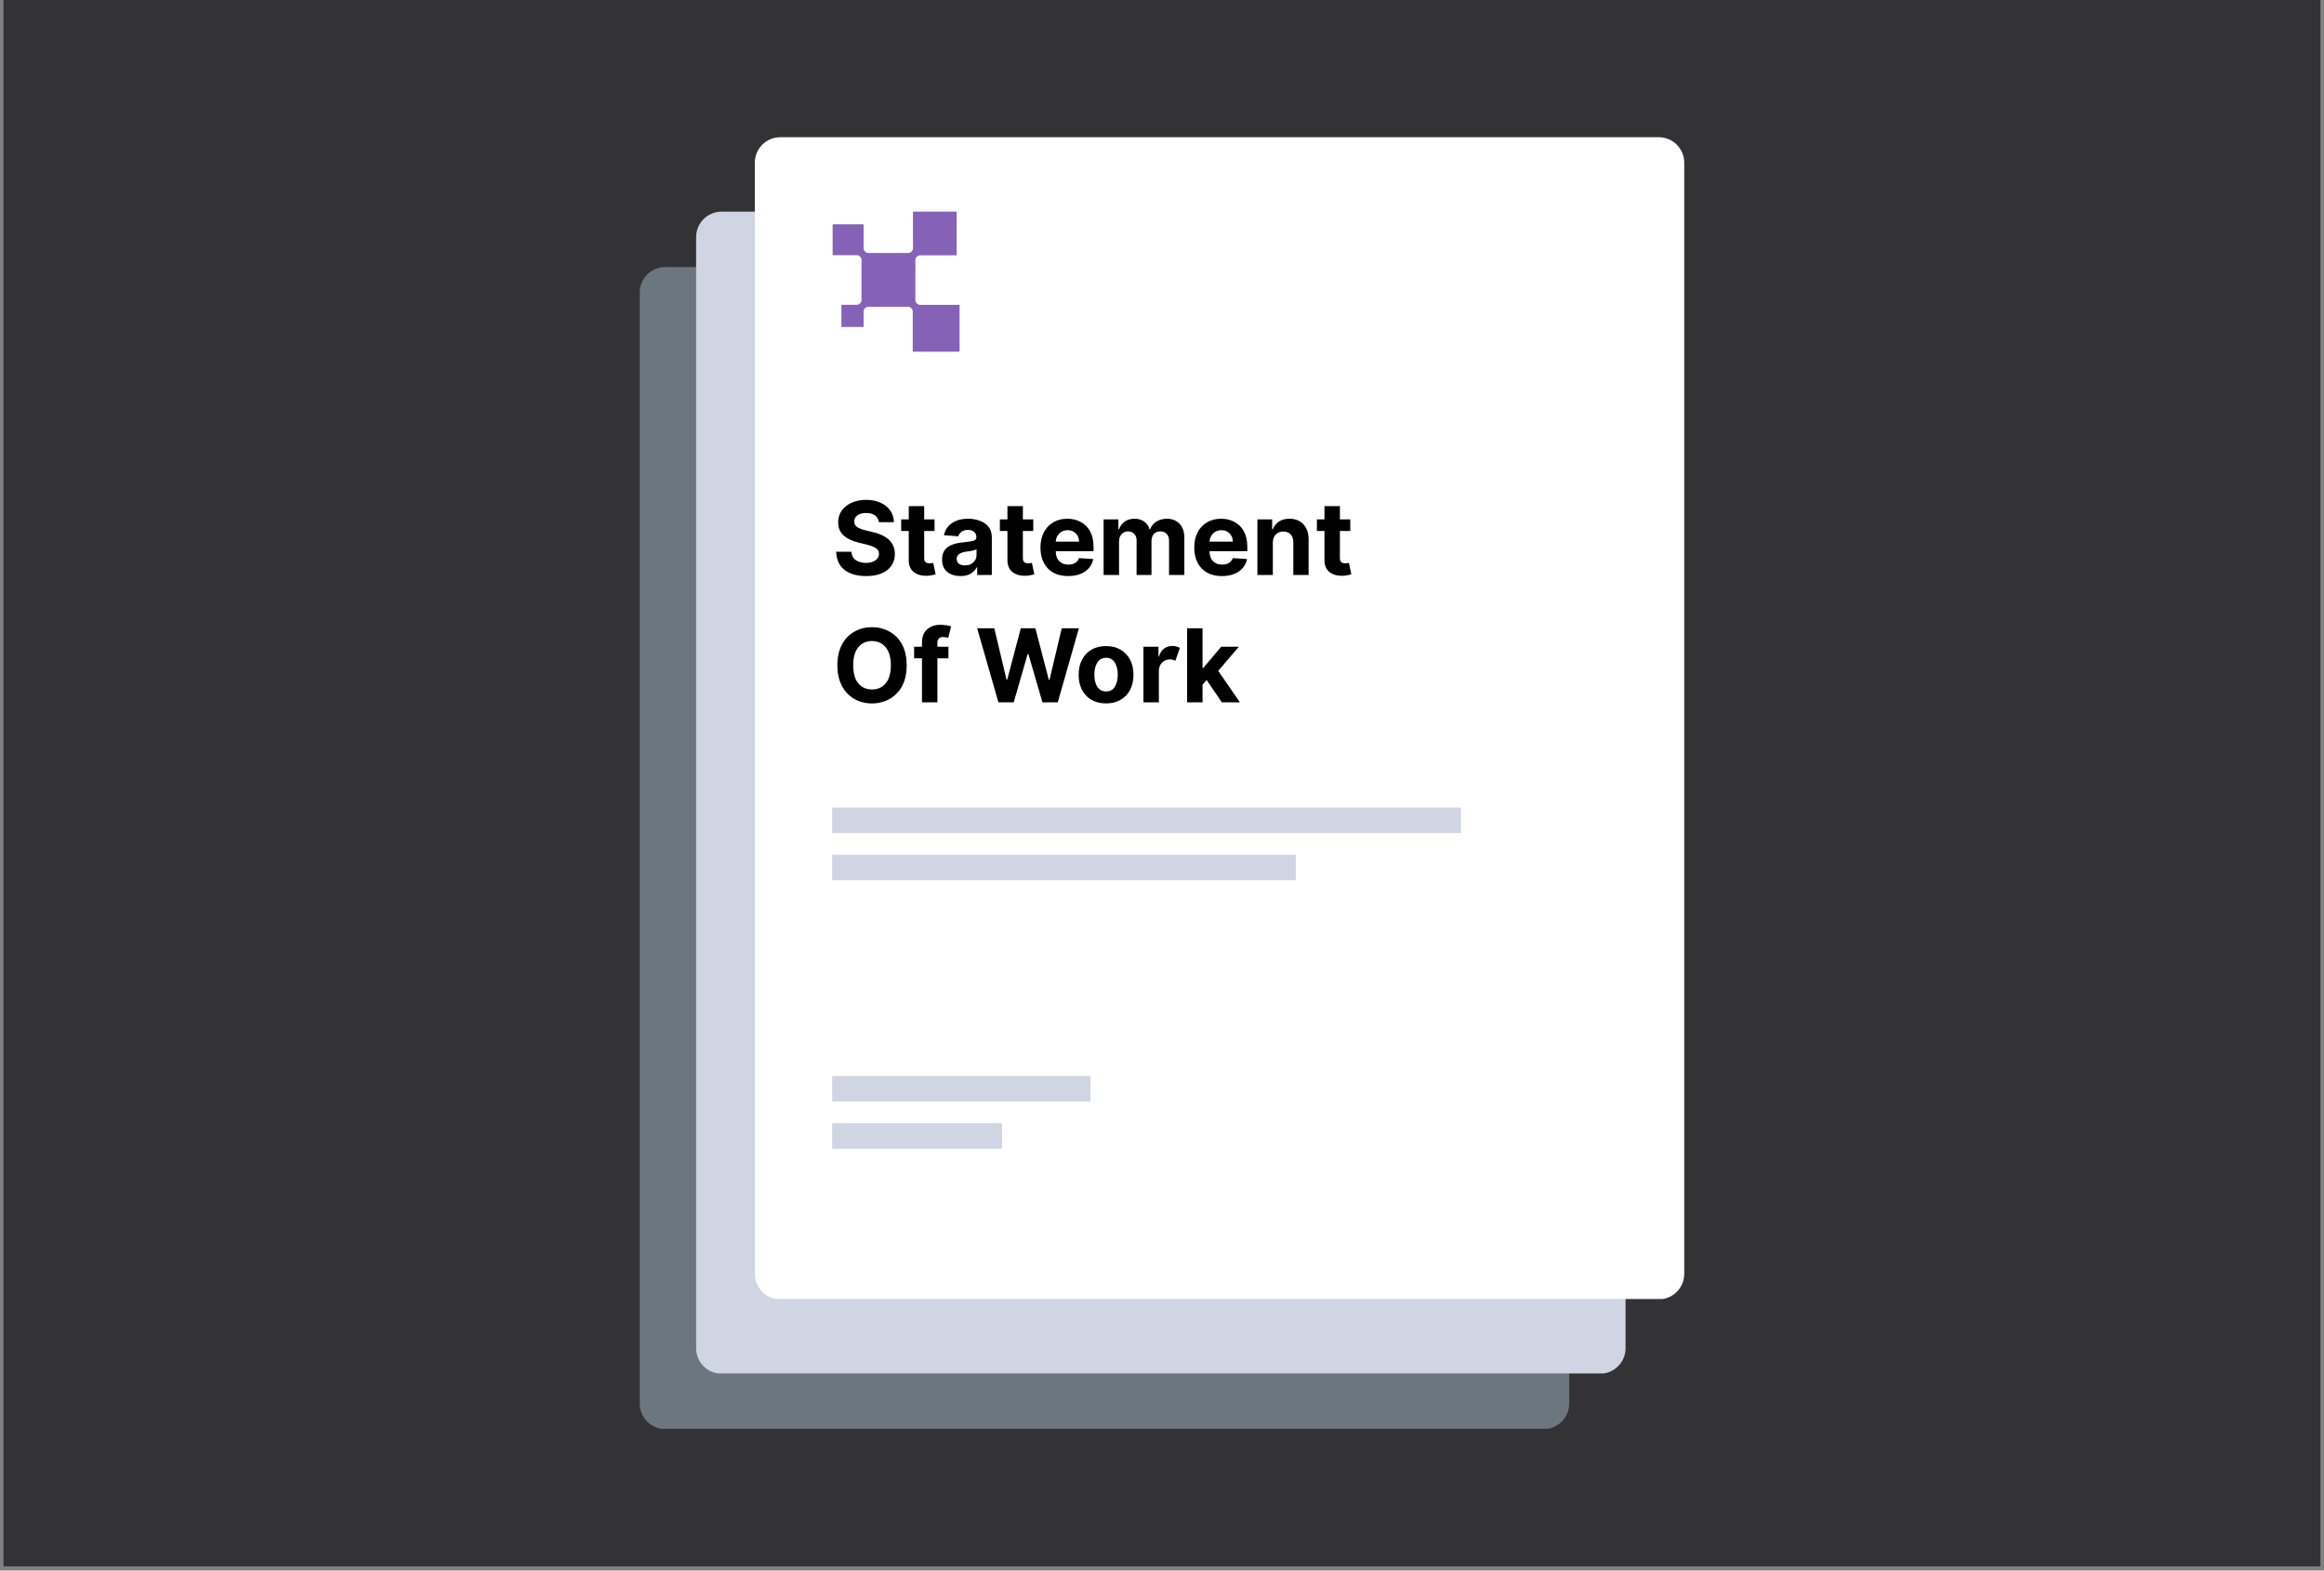 <svg xmlns="http://www.w3.org/2000/svg" xmlns:xlink="http://www.w3.org/1999/xlink" width="364" zoomAndPan="magnify" viewBox="0 0 273 184.5" height="246" preserveAspectRatio="xMidYMid meet" version="1.0"><rect x="0" y="0" width="273" height="184.5" fill="#808080" stroke="none"/><defs><g/><clipPath id="6e92064787"><path d="M 0.367 0 L 272.629 0 L 272.629 184 L 0.367 184 Z M 0.367 0 " clip-rule="nonzero"/></clipPath><clipPath id="26e185c44f"><path d="M 75.152 31.371 L 184.332 31.371 L 184.332 168 L 75.152 168 Z M 75.152 31.371 " clip-rule="nonzero"/></clipPath><clipPath id="1c18d50719"><path d="M 78.145 31.371 L 181.34 31.371 C 182.992 31.371 184.332 32.711 184.332 34.363 L 184.332 164.887 C 184.332 166.539 182.992 167.879 181.34 167.879 L 78.145 167.879 C 76.492 167.879 75.152 166.539 75.152 164.887 L 75.152 34.363 C 75.152 32.711 76.492 31.371 78.145 31.371 Z M 78.145 31.371 " clip-rule="nonzero"/></clipPath><clipPath id="6d4500a533"><path d="M 81.773 24.863 L 190.953 24.863 L 190.953 161.762 L 81.773 161.762 Z M 81.773 24.863 " clip-rule="nonzero"/></clipPath><clipPath id="5e4d6809f9"><path d="M 84.762 24.863 L 187.961 24.863 C 189.613 24.863 190.953 26.203 190.953 27.855 L 190.953 158.379 C 190.953 160.031 189.613 161.371 187.961 161.371 L 84.762 161.371 C 83.109 161.371 81.773 160.031 81.773 158.379 L 81.773 27.855 C 81.773 26.203 83.109 24.863 84.762 24.863 Z M 84.762 24.863 " clip-rule="nonzero"/></clipPath><clipPath id="d15a99d004"><path d="M 88.668 16.121 L 197.848 16.121 L 197.848 153 L 88.668 153 Z M 88.668 16.121 " clip-rule="nonzero"/></clipPath><clipPath id="49519e2163"><path d="M 91.66 16.121 L 194.855 16.121 C 196.508 16.121 197.848 17.461 197.848 19.113 L 197.848 149.641 C 197.848 151.293 196.508 152.633 194.855 152.633 L 91.66 152.633 C 90.008 152.633 88.668 151.293 88.668 149.641 L 88.668 19.113 C 88.668 17.461 90.008 16.121 91.66 16.121 Z M 91.66 16.121 " clip-rule="nonzero"/></clipPath><clipPath id="9b8c808617"><path d="M 97.758 24.863 L 112.719 24.863 L 112.719 41.316 L 97.758 41.316 Z M 97.758 24.863 " clip-rule="nonzero"/></clipPath></defs><g clip-path="url(#6e92064787)"><path fill="#ffffff" d="M 0.367 0 L 272.633 0 L 272.633 184 L 0.367 184 Z M 0.367 0 " fill-opacity="1" fill-rule="nonzero"/><path fill="#333335" d="M 0.367 0 L 272.633 0 L 272.633 184 L 0.367 184 Z M 0.367 0 " fill-opacity="1" fill-rule="nonzero"/></g><g clip-path="url(#26e185c44f)"><g clip-path="url(#1c18d50719)"><path fill="#6b767f" d="M 75.152 31.371 L 184.332 31.371 L 184.332 167.844 L 75.152 167.844 Z M 75.152 31.371 " fill-opacity="1" fill-rule="nonzero"/></g></g><g clip-path="url(#6d4500a533)"><g clip-path="url(#5e4d6809f9)"><path fill="#cfd5e2" d="M 81.773 24.863 L 190.953 24.863 L 190.953 161.336 L 81.773 161.336 Z M 81.773 24.863 " fill-opacity="1" fill-rule="nonzero"/></g></g><g clip-path="url(#d15a99d004)"><g clip-path="url(#49519e2163)"><path fill="#ffffff" d="M 88.668 16.121 L 197.848 16.121 L 197.848 152.598 L 88.668 152.598 Z M 88.668 16.121 " fill-opacity="1" fill-rule="nonzero"/></g></g><path stroke-linecap="butt" transform="matrix(0.748, 0, -0, 0.748, 97.758, 94.862)" fill="none" stroke-linejoin="miter" d="M -0.001 2.001 L 98.735 2.001 " stroke="#cfd5e2" stroke-width="4" stroke-opacity="1" stroke-miterlimit="4"/><path stroke-linecap="butt" transform="matrix(0.748, 0, 0, 0.748, 97.758, 100.412)" fill="none" stroke-linejoin="miter" d="M -0.001 1.998 L 72.811 1.998 " stroke="#cfd5e2" stroke-width="4" stroke-opacity="1" stroke-miterlimit="4"/><path stroke-linecap="butt" transform="matrix(0.748, 0, 0, 0.748, 97.758, 126.399)" fill="none" stroke-linejoin="miter" d="M -0.001 1.999 L 40.557 1.999 " stroke="#cfd5e2" stroke-width="4" stroke-opacity="1" stroke-miterlimit="4"/><path stroke-linecap="butt" transform="matrix(0.748, 0, 0, 0.748, 97.758, 131.948)" fill="none" stroke-linejoin="miter" d="M -0.001 2.002 L 26.665 2.002 " stroke="#cfd5e2" stroke-width="4" stroke-opacity="1" stroke-miterlimit="4"/><g clip-path="url(#9b8c808617)"><path fill="#8562b7" d="M 107.527 35.242 L 107.527 30.562 C 107.527 30.25 107.781 29.996 108.09 29.996 L 112.379 29.996 L 112.379 24.863 L 107.246 24.863 L 107.246 29.152 C 107.246 29.465 106.992 29.715 106.68 29.715 L 102.012 29.715 C 101.703 29.715 101.449 29.465 101.449 29.152 L 101.449 26.344 L 97.809 26.344 L 97.809 29.98 L 100.637 29.98 C 100.949 29.98 101.203 30.234 101.203 30.547 L 101.203 35.238 C 101.203 35.547 100.949 35.801 100.637 35.801 L 98.84 35.801 L 98.84 38.41 L 101.449 38.41 L 101.449 36.602 C 101.449 36.289 101.703 36.035 102.012 36.035 L 106.656 36.035 C 106.965 36.035 107.219 36.289 107.219 36.602 L 107.219 41.41 L 112.824 41.41 L 112.824 35.809 L 108.09 35.809 C 107.781 35.809 107.527 35.555 107.527 35.242 Z M 107.527 35.242 " fill-opacity="1" fill-rule="nonzero"/></g><g fill="#000000" fill-opacity="1"><g transform="translate(97.758, 67.546)"><g><path d="M 5.484 -6.203 C 5.441 -6.547 5.289 -6.812 5.031 -7 C 4.781 -7.188 4.43 -7.281 3.984 -7.281 C 3.535 -7.281 3.191 -7.188 2.953 -7 C 2.711 -6.82 2.594 -6.594 2.594 -6.312 C 2.582 -6 2.711 -5.758 2.984 -5.594 C 3.266 -5.438 3.594 -5.316 3.969 -5.234 L 4.75 -5.047 C 5.258 -4.93 5.707 -4.766 6.094 -4.547 C 6.488 -4.336 6.797 -4.062 7.016 -3.719 C 7.242 -3.383 7.359 -2.973 7.359 -2.484 C 7.359 -1.691 7.062 -1.055 6.469 -0.578 C 5.875 -0.109 5.047 0.125 3.984 0.125 C 2.922 0.125 2.078 -0.113 1.453 -0.594 C 0.828 -1.082 0.5 -1.797 0.469 -2.734 L 2.25 -2.734 C 2.281 -2.297 2.453 -1.969 2.766 -1.75 C 3.086 -1.531 3.488 -1.422 3.969 -1.422 C 4.426 -1.422 4.797 -1.52 5.078 -1.719 C 5.359 -1.914 5.5 -2.172 5.5 -2.484 C 5.5 -2.785 5.367 -3.016 5.109 -3.172 C 4.859 -3.328 4.5 -3.461 4.031 -3.578 L 3.078 -3.812 C 2.336 -3.988 1.754 -4.27 1.328 -4.656 C 0.91 -5.039 0.703 -5.551 0.703 -6.188 C 0.703 -6.719 0.844 -7.18 1.125 -7.578 C 1.414 -7.973 1.805 -8.281 2.297 -8.5 C 2.797 -8.719 3.363 -8.828 4 -8.828 C 4.645 -8.828 5.207 -8.711 5.688 -8.484 C 6.176 -8.266 6.555 -7.957 6.828 -7.562 C 7.098 -7.176 7.238 -6.723 7.25 -6.203 Z M 5.484 -6.203 "/></g></g></g><g fill="#000000" fill-opacity="1"><g transform="translate(105.595, 67.546)"><g><path d="M 4.188 -6.531 L 4.188 -5.172 L 2.969 -5.172 L 2.969 -2 C 2.969 -1.75 3.023 -1.582 3.141 -1.5 C 3.254 -1.414 3.398 -1.375 3.578 -1.375 C 3.66 -1.375 3.742 -1.379 3.828 -1.391 C 3.922 -1.41 3.988 -1.422 4.031 -1.422 L 4.312 -0.078 C 4.219 -0.047 4.086 -0.016 3.922 0.016 C 3.766 0.055 3.566 0.082 3.328 0.094 C 2.672 0.113 2.145 -0.031 1.75 -0.344 C 1.352 -0.656 1.156 -1.129 1.156 -1.766 L 1.156 -5.172 L 0.266 -5.172 L 0.266 -6.531 L 1.156 -6.531 L 1.156 -8.094 L 2.969 -8.094 L 2.969 -6.531 Z M 4.188 -6.531 "/></g></g></g><g fill="#000000" fill-opacity="1"><g transform="translate(110.244, 67.546)"><g><path d="M 2.578 0.125 C 1.961 0.125 1.445 -0.035 1.031 -0.359 C 0.625 -0.691 0.422 -1.18 0.422 -1.828 C 0.422 -2.305 0.535 -2.688 0.766 -2.969 C 0.992 -3.25 1.289 -3.453 1.656 -3.578 C 2.031 -3.711 2.438 -3.797 2.875 -3.828 C 3.438 -3.891 3.836 -3.953 4.078 -4.016 C 4.328 -4.078 4.453 -4.211 4.453 -4.422 L 4.453 -4.453 C 4.453 -4.711 4.363 -4.914 4.188 -5.062 C 4.02 -5.219 3.785 -5.297 3.484 -5.297 C 3.16 -5.297 2.898 -5.223 2.703 -5.078 C 2.516 -4.93 2.391 -4.754 2.328 -4.547 L 0.641 -4.672 C 0.766 -5.266 1.07 -5.734 1.562 -6.078 C 2.062 -6.43 2.703 -6.609 3.484 -6.609 C 3.973 -6.609 4.426 -6.531 4.844 -6.375 C 5.27 -6.227 5.613 -5.992 5.875 -5.672 C 6.133 -5.348 6.266 -4.926 6.266 -4.406 L 6.266 0 L 4.547 0 L 4.547 -0.906 L 4.5 -0.906 C 4.332 -0.602 4.094 -0.352 3.781 -0.156 C 3.469 0.031 3.066 0.125 2.578 0.125 Z M 3.109 -1.125 C 3.504 -1.125 3.828 -1.238 4.078 -1.469 C 4.336 -1.695 4.469 -1.984 4.469 -2.328 L 4.469 -3.031 C 4.395 -2.977 4.281 -2.93 4.125 -2.891 C 3.977 -2.859 3.82 -2.828 3.656 -2.797 C 3.488 -2.773 3.336 -2.754 3.203 -2.734 C 2.891 -2.691 2.633 -2.602 2.438 -2.469 C 2.238 -2.332 2.141 -2.141 2.141 -1.891 C 2.141 -1.641 2.227 -1.445 2.406 -1.312 C 2.594 -1.188 2.828 -1.125 3.109 -1.125 Z M 3.109 -1.125 "/></g></g></g><g fill="#000000" fill-opacity="1"><g transform="translate(117.188, 67.546)"><g><path d="M 4.188 -6.531 L 4.188 -5.172 L 2.969 -5.172 L 2.969 -2 C 2.969 -1.75 3.023 -1.582 3.141 -1.5 C 3.254 -1.414 3.398 -1.375 3.578 -1.375 C 3.66 -1.375 3.742 -1.379 3.828 -1.391 C 3.922 -1.41 3.988 -1.422 4.031 -1.422 L 4.312 -0.078 C 4.219 -0.047 4.086 -0.016 3.922 0.016 C 3.766 0.055 3.566 0.082 3.328 0.094 C 2.672 0.113 2.145 -0.031 1.75 -0.344 C 1.352 -0.656 1.156 -1.129 1.156 -1.766 L 1.156 -5.172 L 0.266 -5.172 L 0.266 -6.531 L 1.156 -6.531 L 1.156 -8.094 L 2.969 -8.094 L 2.969 -6.531 Z M 4.188 -6.531 "/></g></g></g><g fill="#000000" fill-opacity="1"><g transform="translate(121.77, 67.546)"><g><path d="M 3.703 0.125 C 3.023 0.125 2.441 -0.008 1.953 -0.281 C 1.473 -0.551 1.102 -0.938 0.844 -1.438 C 0.582 -1.945 0.453 -2.547 0.453 -3.234 C 0.453 -3.898 0.582 -4.488 0.844 -5 C 1.102 -5.508 1.473 -5.906 1.953 -6.188 C 2.43 -6.469 2.988 -6.609 3.625 -6.609 C 4.195 -6.609 4.711 -6.484 5.172 -6.234 C 5.641 -5.992 6.008 -5.629 6.281 -5.141 C 6.551 -4.648 6.688 -4.035 6.688 -3.297 L 6.688 -2.797 L 2.25 -2.797 C 2.25 -2.305 2.379 -1.922 2.641 -1.641 C 2.91 -1.359 3.273 -1.219 3.734 -1.219 C 4.035 -1.219 4.297 -1.281 4.516 -1.406 C 4.734 -1.539 4.891 -1.734 4.984 -1.984 L 6.656 -1.875 C 6.531 -1.258 6.207 -0.77 5.688 -0.406 C 5.164 -0.051 4.504 0.125 3.703 0.125 Z M 2.25 -3.922 L 4.984 -3.922 C 4.984 -4.305 4.859 -4.625 4.609 -4.875 C 4.367 -5.133 4.051 -5.266 3.656 -5.266 C 3.25 -5.266 2.914 -5.133 2.656 -4.875 C 2.406 -4.613 2.27 -4.297 2.25 -3.922 Z M 2.25 -3.922 "/></g></g></g><g fill="#000000" fill-opacity="1"><g transform="translate(128.922, 67.546)"><g><path d="M 0.719 0 L 0.719 -6.531 L 2.453 -6.531 L 2.453 -5.375 L 2.531 -5.375 C 2.664 -5.758 2.891 -6.062 3.203 -6.281 C 3.523 -6.5 3.906 -6.609 4.344 -6.609 C 4.789 -6.609 5.172 -6.5 5.484 -6.281 C 5.797 -6.062 6.004 -5.758 6.109 -5.375 L 6.188 -5.375 C 6.32 -5.75 6.562 -6.047 6.906 -6.266 C 7.258 -6.492 7.676 -6.609 8.156 -6.609 C 8.758 -6.609 9.25 -6.414 9.625 -6.031 C 10.008 -5.645 10.203 -5.098 10.203 -4.391 L 10.203 0 L 8.406 0 L 8.406 -4.031 C 8.406 -4.395 8.305 -4.664 8.109 -4.844 C 7.922 -5.031 7.68 -5.125 7.391 -5.125 C 7.055 -5.125 6.797 -5.02 6.609 -4.812 C 6.43 -4.602 6.344 -4.328 6.344 -3.984 L 6.344 0 L 4.594 0 L 4.594 -4.078 C 4.594 -4.391 4.5 -4.641 4.312 -4.828 C 4.133 -5.023 3.895 -5.125 3.594 -5.125 C 3.289 -5.125 3.035 -5.016 2.828 -4.797 C 2.629 -4.578 2.531 -4.285 2.531 -3.922 L 2.531 0 Z M 0.719 0 "/></g></g></g><g fill="#000000" fill-opacity="1"><g transform="translate(139.835, 67.546)"><g><path d="M 3.703 0.125 C 3.023 0.125 2.441 -0.008 1.953 -0.281 C 1.473 -0.551 1.102 -0.938 0.844 -1.438 C 0.582 -1.945 0.453 -2.547 0.453 -3.234 C 0.453 -3.898 0.582 -4.488 0.844 -5 C 1.102 -5.508 1.473 -5.906 1.953 -6.188 C 2.43 -6.469 2.988 -6.609 3.625 -6.609 C 4.195 -6.609 4.711 -6.484 5.172 -6.234 C 5.641 -5.992 6.008 -5.629 6.281 -5.141 C 6.551 -4.648 6.688 -4.035 6.688 -3.297 L 6.688 -2.797 L 2.25 -2.797 C 2.25 -2.305 2.379 -1.922 2.641 -1.641 C 2.91 -1.359 3.273 -1.219 3.734 -1.219 C 4.035 -1.219 4.297 -1.281 4.516 -1.406 C 4.734 -1.539 4.891 -1.734 4.984 -1.984 L 6.656 -1.875 C 6.531 -1.258 6.207 -0.77 5.688 -0.406 C 5.164 -0.051 4.504 0.125 3.703 0.125 Z M 2.25 -3.922 L 4.984 -3.922 C 4.984 -4.305 4.859 -4.625 4.609 -4.875 C 4.367 -5.133 4.051 -5.266 3.656 -5.266 C 3.25 -5.266 2.914 -5.133 2.656 -4.875 C 2.406 -4.613 2.27 -4.297 2.25 -3.922 Z M 2.25 -3.922 "/></g></g></g><g fill="#000000" fill-opacity="1"><g transform="translate(146.988, 67.546)"><g><path d="M 2.531 -3.781 L 2.531 0 L 0.719 0 L 0.719 -6.531 L 2.453 -6.531 L 2.453 -5.375 L 2.531 -5.375 C 2.676 -5.758 2.914 -6.062 3.25 -6.281 C 3.594 -6.5 4.004 -6.609 4.484 -6.609 C 5.172 -6.609 5.719 -6.391 6.125 -5.953 C 6.531 -5.516 6.734 -4.914 6.734 -4.156 L 6.734 0 L 4.938 0 L 4.938 -3.828 C 4.938 -4.234 4.832 -4.547 4.625 -4.766 C 4.414 -4.992 4.129 -5.109 3.766 -5.109 C 3.398 -5.109 3.102 -4.988 2.875 -4.75 C 2.645 -4.52 2.531 -4.195 2.531 -3.781 Z M 2.531 -3.781 "/></g></g></g><g fill="#000000" fill-opacity="1"><g transform="translate(154.429, 67.546)"><g><path d="M 4.188 -6.531 L 4.188 -5.172 L 2.969 -5.172 L 2.969 -2 C 2.969 -1.75 3.023 -1.582 3.141 -1.5 C 3.254 -1.414 3.398 -1.375 3.578 -1.375 C 3.66 -1.375 3.742 -1.379 3.828 -1.391 C 3.922 -1.41 3.988 -1.422 4.031 -1.422 L 4.312 -0.078 C 4.219 -0.047 4.086 -0.016 3.922 0.016 C 3.766 0.055 3.566 0.082 3.328 0.094 C 2.672 0.113 2.145 -0.031 1.75 -0.344 C 1.352 -0.656 1.156 -1.129 1.156 -1.766 L 1.156 -5.172 L 0.266 -5.172 L 0.266 -6.531 L 1.156 -6.531 L 1.156 -8.094 L 2.969 -8.094 L 2.969 -6.531 Z M 4.188 -6.531 "/></g></g></g><g fill="#000000" fill-opacity="1"><g transform="translate(97.758, 82.506)"><g><path d="M 8.75 -4.359 C 8.75 -3.398 8.57 -2.586 8.219 -1.922 C 7.863 -1.266 7.375 -0.758 6.75 -0.406 C 6.133 -0.051 5.441 0.125 4.672 0.125 C 3.898 0.125 3.207 -0.051 2.594 -0.406 C 1.977 -0.758 1.492 -1.27 1.141 -1.938 C 0.785 -2.602 0.609 -3.41 0.609 -4.359 C 0.609 -5.305 0.785 -6.113 1.141 -6.781 C 1.492 -7.445 1.977 -7.953 2.594 -8.297 C 3.207 -8.648 3.898 -8.828 4.672 -8.828 C 5.441 -8.828 6.133 -8.648 6.75 -8.297 C 7.375 -7.953 7.863 -7.445 8.219 -6.781 C 8.57 -6.113 8.75 -5.305 8.75 -4.359 Z M 6.891 -4.359 C 6.891 -5.273 6.688 -5.977 6.281 -6.469 C 5.883 -6.957 5.348 -7.203 4.672 -7.203 C 4.004 -7.203 3.469 -6.957 3.062 -6.469 C 2.664 -5.977 2.469 -5.273 2.469 -4.359 C 2.469 -3.43 2.664 -2.723 3.062 -2.234 C 3.469 -1.754 4.004 -1.516 4.672 -1.516 C 5.348 -1.516 5.883 -1.754 6.281 -2.234 C 6.688 -2.723 6.891 -3.43 6.891 -4.359 Z M 6.891 -4.359 "/></g></g></g><g fill="#000000" fill-opacity="1"><g transform="translate(107.116, 82.506)"><g><path d="M 4.297 -6.531 L 4.297 -5.172 L 3 -5.172 L 3 0 L 1.188 0 L 1.188 -5.172 L 0.266 -5.172 L 0.266 -6.531 L 1.188 -6.531 L 1.188 -7 C 1.188 -7.707 1.391 -8.234 1.797 -8.578 C 2.203 -8.93 2.711 -9.109 3.328 -9.109 C 3.609 -9.109 3.863 -9.086 4.094 -9.047 C 4.32 -9.004 4.492 -8.969 4.609 -8.938 L 4.281 -7.578 C 4.219 -7.598 4.133 -7.617 4.031 -7.641 C 3.926 -7.66 3.816 -7.672 3.703 -7.672 C 3.441 -7.672 3.258 -7.609 3.156 -7.484 C 3.051 -7.359 3 -7.188 3 -6.969 L 3 -6.531 Z M 4.297 -6.531 "/></g></g></g><g fill="#000000" fill-opacity="1"><g transform="translate(111.791, 82.506)"><g/></g></g><g fill="#000000" fill-opacity="1"><g transform="translate(114.566, 82.506)"><g><path d="M 2.719 0 L 0.219 -8.703 L 2.234 -8.703 L 3.672 -2.656 L 3.75 -2.656 L 5.344 -8.703 L 7.062 -8.703 L 8.641 -2.641 L 8.719 -2.641 L 10.156 -8.703 L 12.172 -8.703 L 9.688 0 L 7.891 0 L 6.234 -5.688 L 6.156 -5.688 L 4.516 0 Z M 2.719 0 "/></g></g></g><g fill="#000000" fill-opacity="1"><g transform="translate(126.257, 82.506)"><g><path d="M 3.672 0.125 C 3.016 0.125 2.441 -0.016 1.953 -0.297 C 1.473 -0.578 1.102 -0.969 0.844 -1.469 C 0.582 -1.977 0.453 -2.566 0.453 -3.234 C 0.453 -3.91 0.582 -4.5 0.844 -5 C 1.102 -5.508 1.473 -5.906 1.953 -6.188 C 2.441 -6.469 3.016 -6.609 3.672 -6.609 C 4.328 -6.609 4.895 -6.469 5.375 -6.188 C 5.863 -5.906 6.238 -5.508 6.5 -5 C 6.758 -4.5 6.891 -3.91 6.891 -3.234 C 6.891 -2.566 6.758 -1.977 6.5 -1.469 C 6.238 -0.969 5.863 -0.578 5.375 -0.297 C 4.895 -0.016 4.328 0.125 3.672 0.125 Z M 3.688 -1.281 C 4.133 -1.281 4.473 -1.461 4.703 -1.828 C 4.93 -2.203 5.047 -2.676 5.047 -3.25 C 5.047 -3.82 4.93 -4.297 4.703 -4.672 C 4.473 -5.047 4.133 -5.234 3.688 -5.234 C 3.227 -5.234 2.879 -5.047 2.641 -4.672 C 2.41 -4.297 2.297 -3.82 2.297 -3.25 C 2.297 -2.676 2.41 -2.203 2.641 -1.828 C 2.879 -1.461 3.227 -1.281 3.688 -1.281 Z M 3.688 -1.281 "/></g></g></g><g fill="#000000" fill-opacity="1"><g transform="translate(133.601, 82.506)"><g><path d="M 0.719 0 L 0.719 -6.531 L 2.484 -6.531 L 2.484 -5.391 L 2.547 -5.391 C 2.66 -5.797 2.859 -6.102 3.141 -6.312 C 3.422 -6.52 3.742 -6.625 4.109 -6.625 C 4.285 -6.625 4.445 -6.602 4.594 -6.562 C 4.75 -6.52 4.883 -6.461 5 -6.391 L 4.469 -4.891 C 4.375 -4.93 4.273 -4.969 4.172 -5 C 4.078 -5.031 3.969 -5.047 3.844 -5.047 C 3.477 -5.047 3.164 -4.922 2.906 -4.672 C 2.656 -4.422 2.531 -4.094 2.531 -3.688 L 2.531 0 Z M 0.719 0 "/></g></g></g><g fill="#000000" fill-opacity="1"><g transform="translate(138.73, 82.506)"><g><path d="M 0.719 0 L 0.719 -8.703 L 2.531 -8.703 L 2.531 -4.047 L 2.625 -4.047 L 4.719 -6.531 L 6.797 -6.531 L 4.375 -3.703 L 6.922 0 L 4.797 0 L 3.016 -2.625 L 2.531 -2.078 L 2.531 0 Z M 0.719 0 "/></g></g></g></svg>